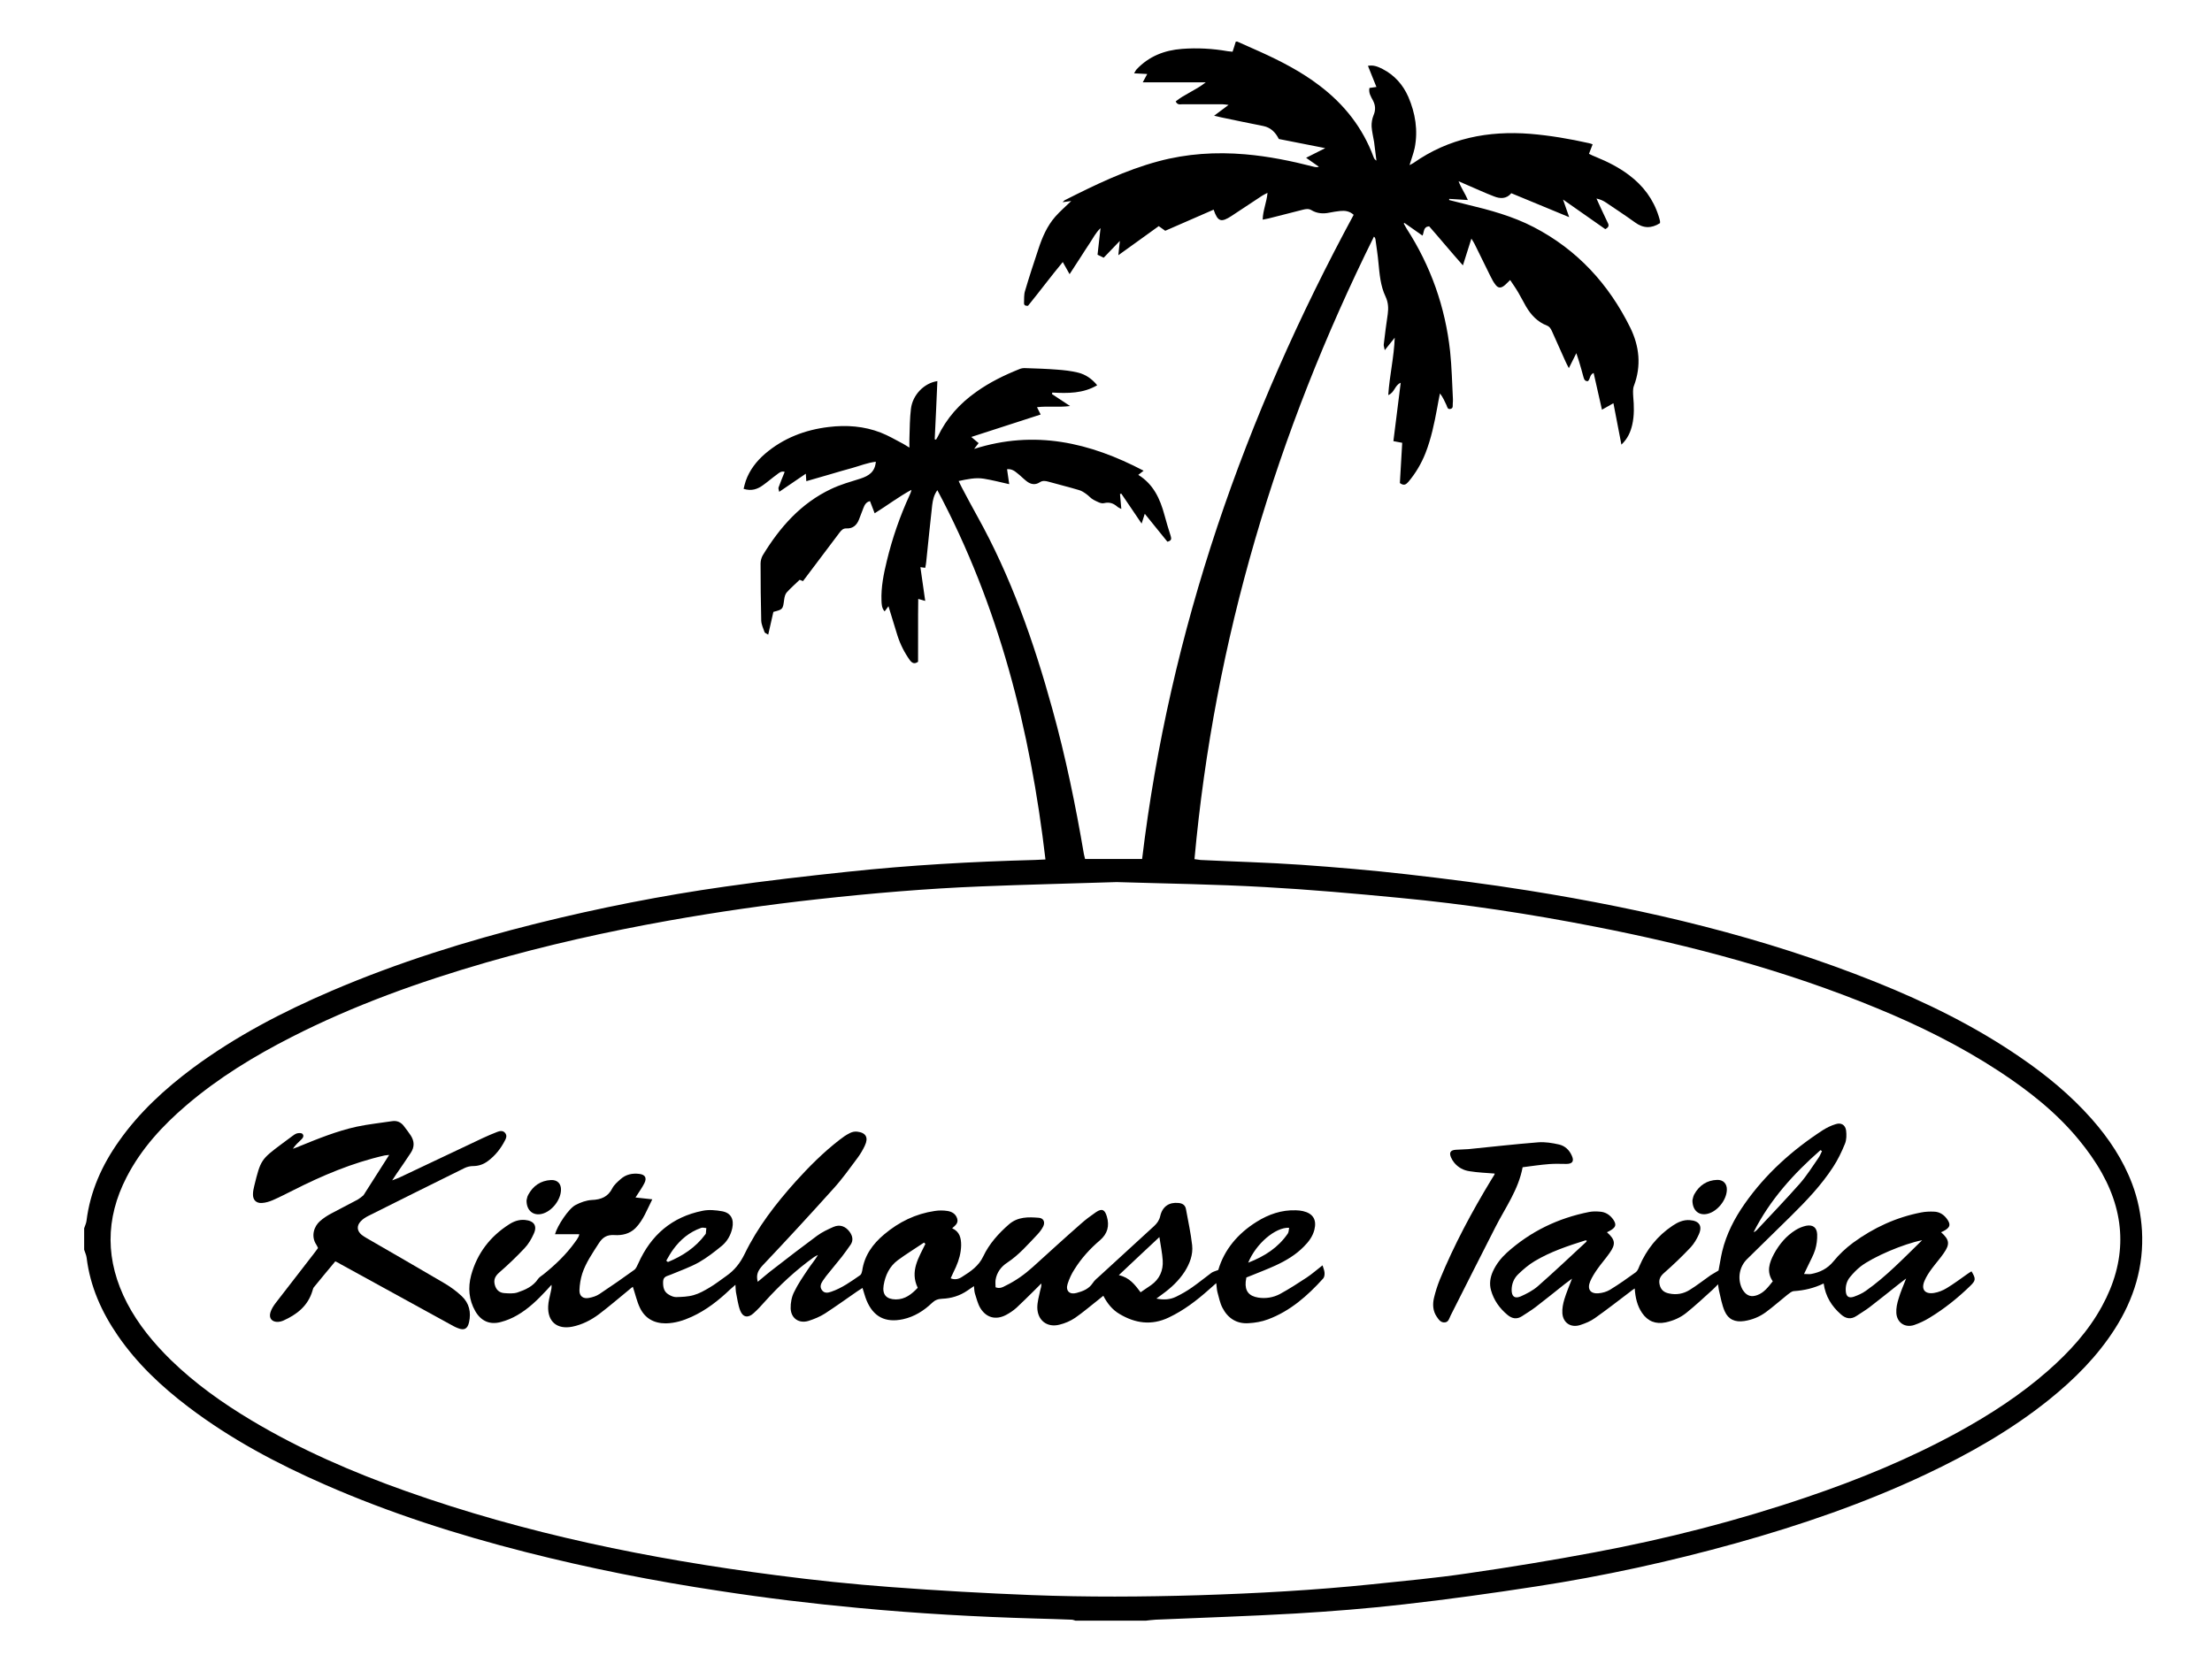 <svg xmlns="http://www.w3.org/2000/svg" xmlns:xlink="http://www.w3.org/1999/xlink" id="Ebene_1" x="0px" y="0px" viewBox="0 0 133 100" style="enable-background:new 0 0 133 100;" xml:space="preserve"><g>	<path d="M74.39,2.5c0.46,0.2,0.91,0.4,1.37,0.61c1.26,0.57,2.48,1.2,3.58,2.04c1.49,1.13,2.6,2.54,3.25,4.3  c0.03,0.08,0.07,0.15,0.17,0.21c-0.05-0.37-0.09-0.75-0.14-1.12c-0.05-0.31-0.13-0.62-0.15-0.93c-0.01-0.22,0.03-0.46,0.11-0.66  c0.14-0.32,0.13-0.61-0.03-0.91c-0.12-0.23-0.27-0.45-0.21-0.75c0.12-0.02,0.24-0.03,0.42-0.06c-0.17-0.43-0.34-0.84-0.51-1.27  c0.34-0.07,0.62,0.06,0.88,0.19c0.72,0.37,1.23,0.95,1.55,1.68c0.42,0.98,0.59,2.01,0.38,3.07c-0.07,0.33-0.2,0.66-0.31,1.03  c0.09-0.05,0.17-0.08,0.24-0.13c2.12-1.49,4.49-1.95,7.03-1.75c1.19,0.1,2.36,0.3,3.52,0.56c0.07,0.01,0.13,0.04,0.22,0.07  c-0.07,0.19-0.14,0.36-0.22,0.57c0.14,0.07,0.28,0.14,0.42,0.19c0.71,0.29,1.38,0.63,1.99,1.09c0.85,0.64,1.46,1.45,1.78,2.47  c0.03,0.1,0.06,0.19,0.08,0.29c0.01,0.04,0,0.08,0,0.13c-0.52,0.33-1.01,0.32-1.51-0.05c-0.57-0.41-1.16-0.8-1.74-1.19  c-0.16-0.11-0.34-0.19-0.57-0.24c0.09,0.19,0.17,0.38,0.26,0.57c0.14,0.3,0.28,0.6,0.42,0.89c0.08,0.15,0.07,0.27-0.15,0.38  c-0.8-0.56-1.63-1.14-2.54-1.78c0.14,0.39,0.24,0.68,0.37,1.06c-1.2-0.5-2.34-0.97-3.48-1.44c-0.29,0.35-0.67,0.34-1.04,0.19  c-0.53-0.2-1.06-0.45-1.58-0.67c-0.16-0.07-0.31-0.14-0.55-0.24c0.16,0.42,0.39,0.73,0.56,1.13c-0.4-0.02-0.76-0.05-1.12-0.07  c0,0.02-0.01,0.04-0.01,0.07c0.36,0.09,0.71,0.18,1.07,0.27c1.38,0.33,2.75,0.7,4.02,1.36c2.62,1.36,4.51,3.43,5.8,6.04  c0.55,1.12,0.68,2.3,0.22,3.51c-0.07,0.19-0.05,0.42-0.04,0.63c0.05,0.57,0.07,1.15-0.06,1.71c-0.1,0.43-0.27,0.83-0.65,1.19  c-0.16-0.85-0.32-1.65-0.48-2.49c-0.24,0.13-0.44,0.25-0.69,0.39c-0.17-0.75-0.33-1.47-0.5-2.21c-0.25,0.11-0.19,0.35-0.34,0.49  c-0.16,0.02-0.23-0.08-0.27-0.24c-0.08-0.32-0.18-0.64-0.27-0.95c-0.04-0.13-0.08-0.26-0.16-0.49c-0.17,0.33-0.3,0.59-0.45,0.9  c-0.09-0.18-0.16-0.3-0.21-0.42c-0.27-0.6-0.54-1.2-0.81-1.81c-0.07-0.15-0.14-0.27-0.3-0.33c-0.56-0.22-0.95-0.63-1.25-1.14  c-0.16-0.27-0.3-0.56-0.46-0.83c-0.15-0.26-0.32-0.5-0.5-0.77c-0.15,0.14-0.25,0.26-0.37,0.35c-0.19,0.14-0.34,0.14-0.49-0.04  c-0.13-0.16-0.24-0.36-0.33-0.55c-0.32-0.64-0.63-1.29-0.95-1.93c-0.04-0.08-0.09-0.16-0.19-0.32c-0.18,0.56-0.33,1.04-0.51,1.61  c-0.72-0.81-1.37-1.6-2.03-2.35c-0.36,0.03-0.29,0.33-0.4,0.56c-0.37-0.26-0.73-0.51-1.08-0.76c-0.02,0.01-0.03,0.02-0.05,0.03  c0.06,0.1,0.11,0.2,0.17,0.3c1.46,2.26,2.33,4.73,2.62,7.39c0.1,0.95,0.12,1.92,0.17,2.88c0,0.09,0,0.17-0.01,0.26  c-0.01,0.12,0.04,0.28-0.13,0.32c-0.19,0.05-0.2-0.12-0.25-0.23c-0.11-0.23-0.21-0.47-0.39-0.7c-0.06,0.3-0.12,0.59-0.17,0.89  c-0.17,0.92-0.36,1.83-0.7,2.7c-0.25,0.63-0.59,1.21-1.03,1.73c-0.14,0.16-0.27,0.25-0.51,0.07c0.05-0.78,0.09-1.59,0.14-2.42  c-0.18-0.03-0.33-0.06-0.53-0.1c0.15-1.17,0.29-2.31,0.44-3.51c-0.37,0.15-0.36,0.59-0.75,0.74c0.08-1.19,0.35-2.29,0.39-3.45  c-0.09,0.12-0.19,0.23-0.28,0.35c-0.09,0.11-0.17,0.21-0.32,0.4c-0.03-0.18-0.07-0.26-0.06-0.34c0.07-0.61,0.15-1.22,0.24-1.83  c0.05-0.37,0.03-0.71-0.13-1.05c-0.31-0.65-0.36-1.35-0.43-2.05c-0.04-0.47-0.12-0.94-0.18-1.41c-0.01-0.05-0.03-0.1-0.09-0.15  c-5.86,11.82-9.59,24.25-10.79,37.44c0.15,0.02,0.25,0.04,0.36,0.05c2.02,0.1,4.04,0.15,6.06,0.29c2.12,0.15,4.24,0.33,6.34,0.57  c2.45,0.28,4.9,0.59,7.33,0.98c7.14,1.14,14.14,2.8,20.87,5.5c3.04,1.22,5.97,2.66,8.68,4.52c1.58,1.08,3.05,2.29,4.32,3.73  c1.02,1.16,1.87,2.43,2.42,3.89c0.34,0.9,0.53,1.83,0.59,2.81c0.12,2.16-0.48,4.11-1.63,5.91c-1.06,1.66-2.44,3.04-3.97,4.27  c-2.27,1.82-4.79,3.25-7.42,4.49c-3.67,1.73-7.49,3.04-11.39,4.13c-3.95,1.1-7.96,1.98-12.01,2.6c-2.65,0.41-5.31,0.78-7.97,1.08  c-2.17,0.25-4.34,0.42-6.52,0.55c-2.79,0.16-5.59,0.25-8.39,0.37c-0.2,0.01-0.4,0.04-0.6,0.06c-1.41,0-2.81,0-4.22,0  c-0.08-0.02-0.16-0.06-0.24-0.06c-0.73-0.03-1.46-0.05-2.19-0.07c-3.53-0.1-7.05-0.3-10.57-0.63c-2.81-0.26-5.62-0.6-8.41-1.03  c-3.93-0.59-7.82-1.36-11.67-2.34c-4.12-1.05-8.15-2.34-12.05-4.05c-2.9-1.27-5.68-2.75-8.21-4.67c-1.62-1.23-3.09-2.61-4.25-4.3  c-0.97-1.41-1.66-2.95-1.87-4.67c-0.02-0.17-0.1-0.33-0.15-0.49c0-0.43,0-0.86,0-1.29c0.05-0.15,0.12-0.29,0.14-0.44  c0.22-1.78,0.93-3.36,1.96-4.81c1.22-1.73,2.76-3.14,4.45-4.4c2.57-1.9,5.39-3.37,8.33-4.63c3.99-1.71,8.12-3,12.32-4.05  c3.74-0.93,7.53-1.68,11.35-2.22c2.44-0.35,4.89-0.63,7.35-0.89c3.74-0.4,7.49-0.61,11.25-0.71c0.2-0.01,0.4-0.02,0.65-0.03  c-0.91-7.78-2.79-15.24-6.5-22.21c-0.21,0.29-0.27,0.59-0.31,0.89c-0.13,1.14-0.24,2.28-0.36,3.42c-0.01,0.11-0.03,0.22-0.06,0.36  c-0.09-0.01-0.17-0.02-0.29-0.04c0.1,0.67,0.19,1.34,0.29,2.03c-0.14-0.04-0.25-0.07-0.42-0.12c-0.02,1.28,0,2.53-0.01,3.78  c-0.21,0.15-0.35,0.09-0.49-0.09c-0.33-0.46-0.58-0.96-0.75-1.49c-0.18-0.57-0.35-1.15-0.54-1.76c-0.08,0.11-0.15,0.2-0.23,0.31  c-0.18-0.2-0.18-0.43-0.19-0.65c-0.03-0.81,0.13-1.6,0.32-2.38c0.33-1.37,0.79-2.7,1.38-3.98c0.04-0.09,0.08-0.18,0.1-0.3  c-0.76,0.41-1.44,0.93-2.21,1.41c-0.1-0.25-0.19-0.49-0.28-0.73c-0.24,0.05-0.33,0.24-0.4,0.42c-0.09,0.22-0.17,0.46-0.26,0.68  c-0.13,0.33-0.36,0.56-0.75,0.54c-0.21-0.01-0.31,0.11-0.42,0.25c-0.72,0.96-1.45,1.92-2.2,2.92c-0.05-0.02-0.13-0.05-0.2-0.08  c-0.26,0.25-0.53,0.49-0.77,0.75c-0.1,0.11-0.14,0.28-0.16,0.43c-0.08,0.6-0.07,0.6-0.65,0.75c-0.1,0.43-0.2,0.88-0.31,1.37  c-0.11-0.07-0.2-0.1-0.22-0.15c-0.08-0.23-0.19-0.46-0.2-0.69c-0.03-1.15-0.04-2.3-0.04-3.44c0-0.16,0.05-0.35,0.13-0.49  c1.02-1.68,2.29-3.13,4.11-3.99c0.56-0.27,1.18-0.44,1.78-0.63c0.48-0.16,0.86-0.39,0.91-1.01c-0.5,0.06-0.94,0.24-1.4,0.37  c-0.46,0.12-0.91,0.26-1.36,0.39c-0.46,0.13-0.93,0.27-1.42,0.41c-0.01-0.16-0.02-0.28-0.03-0.45c-0.54,0.37-1.05,0.72-1.6,1.09  c-0.02-0.12-0.06-0.2-0.04-0.26c0.11-0.31,0.24-0.61,0.37-0.94c-0.21-0.07-0.35,0.07-0.47,0.16c-0.28,0.2-0.54,0.43-0.82,0.63  c-0.34,0.25-0.7,0.38-1.18,0.23c0.04-0.17,0.08-0.33,0.13-0.48c0.23-0.65,0.64-1.18,1.16-1.63c1.1-0.94,2.4-1.44,3.83-1.61  c1.07-0.13,2.13-0.05,3.13,0.34c0.46,0.18,0.9,0.44,1.34,0.67c0.11,0.06,0.21,0.13,0.38,0.23c0-0.23-0.01-0.4,0-0.57  c0.02-0.59,0.02-1.18,0.09-1.76c0.1-0.84,0.79-1.55,1.59-1.67c-0.05,1.17-0.1,2.34-0.16,3.5c0.03,0.01,0.05,0.01,0.08,0.02  c0.03-0.06,0.07-0.11,0.1-0.17c0.53-1.12,1.32-2,2.33-2.71c0.8-0.57,1.68-1,2.58-1.36c0.11-0.05,0.25-0.07,0.37-0.06  c0.63,0.02,1.26,0.04,1.89,0.09c0.43,0.03,0.86,0.08,1.27,0.18c0.45,0.11,0.83,0.37,1.15,0.76c-0.85,0.5-1.77,0.49-2.7,0.44  c-0.01,0.03-0.01,0.06-0.02,0.09c0.34,0.22,0.68,0.45,1.09,0.72c-0.7,0.09-1.33-0.01-1.99,0.07c0.08,0.17,0.15,0.3,0.22,0.44  c-1.36,0.44-2.73,0.88-4.17,1.35c0.19,0.16,0.3,0.26,0.44,0.37c-0.08,0.1-0.14,0.18-0.27,0.35c3.64-1.16,6.95-0.39,10.19,1.31  c-0.12,0.1-0.21,0.16-0.32,0.25c0.91,0.56,1.31,1.44,1.57,2.4c0.12,0.43,0.24,0.86,0.38,1.28c0.05,0.17,0.05,0.28-0.2,0.34  c-0.43-0.53-0.88-1.08-1.36-1.68c-0.07,0.21-0.12,0.36-0.19,0.59c-0.43-0.63-0.82-1.22-1.22-1.8c-0.03,0.01-0.05,0.01-0.08,0.02  c0.03,0.29,0.05,0.57,0.08,0.9c-0.1-0.05-0.17-0.08-0.22-0.12c-0.24-0.21-0.47-0.31-0.82-0.23c-0.18,0.05-0.43-0.1-0.63-0.2  c-0.16-0.08-0.28-0.24-0.44-0.35c-0.14-0.1-0.29-0.2-0.45-0.24c-0.6-0.18-1.22-0.33-1.82-0.5c-0.19-0.05-0.35-0.08-0.53,0.04  c-0.28,0.18-0.55,0.12-0.8-0.08c-0.18-0.14-0.34-0.31-0.52-0.45c-0.17-0.14-0.35-0.29-0.64-0.26c0.04,0.29,0.08,0.57,0.13,0.9  c-0.54-0.12-1.03-0.25-1.53-0.33c-0.5-0.08-0.99,0.03-1.51,0.14c0.08,0.17,0.14,0.3,0.21,0.43c0.3,0.56,0.59,1.12,0.9,1.67  c2.04,3.66,3.41,7.58,4.52,11.6c0.8,2.88,1.4,5.8,1.9,8.74c0.02,0.1,0.05,0.19,0.07,0.29c1.15,0,2.27,0,3.43,0  c0.82-6.83,2.35-13.48,4.52-19.99c2.17-6.49,4.94-12.72,8.2-18.75c-0.25-0.23-0.53-0.26-0.82-0.23c-0.21,0.02-0.43,0.06-0.64,0.1  c-0.38,0.08-0.75,0.05-1.08-0.15c-0.17-0.1-0.33-0.07-0.5-0.03c-0.69,0.18-1.39,0.35-2.08,0.53c-0.1,0.02-0.2,0.04-0.35,0.07  c0.01-0.55,0.24-1.04,0.29-1.61c-0.13,0.07-0.23,0.11-0.32,0.17c-0.55,0.36-1.1,0.73-1.65,1.09c-0.06,0.04-0.12,0.08-0.18,0.12  c-0.64,0.42-0.84,0.36-1.09-0.37c-0.97,0.42-1.94,0.85-2.91,1.27c-0.13-0.09-0.24-0.17-0.39-0.28c-0.78,0.56-1.56,1.13-2.43,1.75  c0.03-0.32,0.06-0.56,0.09-0.86c-0.35,0.36-0.65,0.68-0.97,1.01c-0.14-0.07-0.25-0.12-0.37-0.18c0.06-0.52,0.12-1.02,0.18-1.6  c-0.31,0.3-0.45,0.61-0.64,0.89c-0.21,0.31-0.41,0.63-0.61,0.94c-0.19,0.3-0.39,0.59-0.61,0.94c-0.15-0.26-0.26-0.47-0.41-0.73  c-0.73,0.88-1.39,1.77-2.09,2.63c-0.14,0.01-0.25-0.02-0.24-0.17c0.01-0.24-0.01-0.5,0.06-0.72c0.25-0.85,0.53-1.7,0.81-2.54  c0.23-0.7,0.52-1.37,1.01-1.93c0.29-0.33,0.63-0.62,0.96-0.94c-0.15,0.02-0.31,0.04-0.52,0.07c0.07-0.07,0.1-0.1,0.13-0.12  c1.82-0.92,3.65-1.81,5.63-2.34c1.71-0.46,3.45-0.57,5.21-0.42c1.41,0.12,2.78,0.4,4.14,0.75c0.09,0.02,0.18,0.04,0.3,0  c-0.24-0.17-0.48-0.34-0.77-0.54c0.38-0.19,0.72-0.36,1.15-0.58c-1.01-0.2-1.92-0.38-2.79-0.55c-0.21-0.42-0.5-0.69-0.93-0.78  c-0.84-0.17-1.69-0.34-2.53-0.52C73.36,7.04,73.22,7.01,73,6.96c0.3-0.23,0.56-0.42,0.87-0.65c-0.17-0.02-0.27-0.04-0.37-0.04  c-0.8,0-1.61,0-2.41,0c-0.13,0-0.29,0.06-0.4-0.17c0.52-0.43,1.19-0.66,1.81-1.15c-1.32,0-2.53,0-3.79,0  c0.1-0.19,0.17-0.32,0.27-0.5c-0.27-0.01-0.5-0.02-0.79-0.04c0.07-0.11,0.1-0.19,0.16-0.25c0.74-0.78,1.67-1.14,2.72-1.22  c0.92-0.07,1.84-0.02,2.75,0.14c0.08,0.01,0.17,0.02,0.29,0.03c0.07-0.2,0.13-0.4,0.19-0.6C74.33,2.5,74.36,2.5,74.39,2.5z   M67.14,53.05c-2.76,0.09-5.46,0.15-8.15,0.26c-3.28,0.13-6.56,0.41-9.82,0.77c-3.01,0.33-6,0.76-8.98,1.29  c-3.7,0.66-7.36,1.48-10.97,2.52c-4.01,1.16-7.94,2.57-11.67,4.47c-2.26,1.15-4.41,2.46-6.34,4.11c-1.44,1.23-2.71,2.61-3.59,4.31  c-1.31,2.53-1.29,5.06,0.02,7.59c0.68,1.3,1.6,2.41,2.64,3.43c1.46,1.42,3.11,2.59,4.85,3.63c2.93,1.75,6.04,3.1,9.25,4.24  c7.23,2.57,14.71,4.09,22.31,5.07c2.29,0.3,4.59,0.54,6.89,0.71c2.8,0.21,5.61,0.37,8.42,0.48c3.36,0.13,6.72,0.11,10.07,0.01  c3.49-0.11,6.97-0.3,10.44-0.66c1.9-0.2,3.8-0.37,5.69-0.65c2.57-0.37,5.13-0.79,7.68-1.27c4.33-0.81,8.59-1.9,12.76-3.32  c3.13-1.06,6.17-2.31,9.08-3.9c1.93-1.06,3.77-2.25,5.43-3.71c1.28-1.13,2.42-2.37,3.24-3.88c1.46-2.67,1.47-5.35-0.01-8  c-0.39-0.7-0.86-1.36-1.37-1.98c-1.36-1.66-3.03-2.97-4.81-4.14c-2.32-1.52-4.8-2.75-7.36-3.8c-5.47-2.26-11.15-3.77-16.94-4.9  c-3.89-0.76-7.8-1.36-11.74-1.73c-2.7-0.26-5.4-0.5-8.11-0.65C73.05,53.18,70.06,53.14,67.14,53.05z"></path>	<path d="M45.56,77.09c0.35-0.29,0.65-0.55,0.97-0.79c0.86-0.67,1.72-1.33,2.6-1.98c0.3-0.22,0.64-0.38,0.98-0.53  c0.39-0.17,0.73-0.04,0.98,0.3c0.17,0.24,0.23,0.5,0.06,0.76c-0.17,0.25-0.35,0.49-0.53,0.73c-0.31,0.39-0.63,0.78-0.95,1.17  c-0.07,0.09-0.13,0.19-0.2,0.28c-0.12,0.18-0.19,0.37-0.05,0.56c0.14,0.2,0.35,0.17,0.55,0.1c0.65-0.22,1.2-0.62,1.75-1  c0.07-0.05,0.1-0.17,0.12-0.26c0.13-0.92,0.63-1.61,1.32-2.19c0.89-0.75,1.89-1.24,3.04-1.41c0.25-0.04,0.52-0.04,0.77,0  c0.26,0.04,0.49,0.17,0.58,0.45c0.09,0.28-0.11,0.42-0.3,0.59c0.46,0.21,0.54,0.59,0.54,1.03c-0.01,0.46-0.13,0.88-0.31,1.29  c-0.1,0.22-0.21,0.44-0.32,0.69c0.26,0.11,0.5,0.04,0.69-0.09c0.51-0.32,1-0.65,1.27-1.23c0.36-0.76,0.92-1.38,1.55-1.93  c0.54-0.46,1.16-0.44,1.79-0.39c0.28,0.02,0.39,0.25,0.27,0.51c-0.09,0.18-0.21,0.34-0.35,0.49c-0.57,0.6-1.11,1.23-1.82,1.7  c-0.37,0.24-0.63,0.59-0.7,1.04c-0.02,0.15,0,0.3,0,0.44c0.26,0.1,0.44-0.01,0.61-0.1c0.6-0.29,1.13-0.67,1.63-1.12  c0.96-0.87,1.91-1.74,2.88-2.59c0.29-0.26,0.6-0.49,0.92-0.71c0.36-0.24,0.53-0.15,0.65,0.26c0.17,0.57,0.04,1.04-0.41,1.43  c-0.59,0.5-1.12,1.08-1.53,1.74c-0.18,0.27-0.32,0.58-0.42,0.89c-0.13,0.41,0.12,0.66,0.54,0.54c0.37-0.1,0.73-0.23,0.97-0.59  c0.11-0.18,0.29-0.31,0.45-0.46c1.08-0.99,2.16-1.98,3.24-2.97c0.18-0.17,0.31-0.34,0.37-0.6c0.13-0.58,0.54-0.85,1.1-0.79  c0.24,0.02,0.41,0.13,0.45,0.38c0.13,0.72,0.29,1.44,0.37,2.16c0.06,0.57-0.14,1.1-0.45,1.59c-0.35,0.54-0.81,0.97-1.32,1.34  c-0.11,0.08-0.22,0.16-0.38,0.28c0.45,0.09,0.83,0.06,1.18-0.11c0.33-0.16,0.66-0.35,0.96-0.56c0.4-0.28,0.78-0.59,1.17-0.88  c0.1-0.07,0.23-0.1,0.41-0.17c0.36-1.22,1.17-2.19,2.31-2.9c0.72-0.45,1.5-0.72,2.36-0.69c0.14,0,0.29,0.02,0.43,0.05  c0.6,0.14,0.83,0.52,0.68,1.12c-0.1,0.4-0.34,0.72-0.63,1.01c-0.49,0.5-1.08,0.85-1.71,1.14c-0.48,0.22-0.98,0.41-1.47,0.61  c-0.09,0.04-0.18,0.07-0.28,0.11c-0.01,0.09-0.03,0.18-0.04,0.26c-0.05,0.56,0.2,0.86,0.75,0.95c0.45,0.07,0.9,0,1.3-0.21  c0.55-0.3,1.08-0.64,1.61-0.99c0.32-0.21,0.61-0.47,0.96-0.74c0.05,0.17,0.11,0.3,0.12,0.44c0.01,0.12-0.01,0.27-0.08,0.35  c-0.94,1.04-1.98,1.96-3.32,2.46c-0.37,0.14-0.78,0.21-1.17,0.23c-0.71,0.05-1.25-0.3-1.57-0.93c-0.15-0.29-0.21-0.62-0.3-0.94  c-0.04-0.15-0.04-0.31-0.07-0.54c-0.18,0.16-0.31,0.27-0.43,0.38c-0.74,0.66-1.52,1.26-2.43,1.69c-1.03,0.49-2.01,0.35-2.95-0.21  c-0.43-0.25-0.74-0.63-0.98-1.1c-0.12,0.09-0.21,0.17-0.31,0.25c-0.46,0.36-0.91,0.75-1.39,1.08c-0.28,0.19-0.61,0.33-0.94,0.41  c-0.74,0.19-1.32-0.26-1.33-1.03c0-0.34,0.1-0.68,0.17-1.01c0.03-0.14,0.09-0.27,0.07-0.44c-0.15,0.15-0.29,0.29-0.44,0.44  c-0.35,0.34-0.69,0.69-1.05,1.02c-0.19,0.17-0.41,0.32-0.64,0.44c-0.6,0.31-1.17,0.17-1.53-0.41c-0.16-0.26-0.23-0.58-0.33-0.88  c-0.04-0.13-0.04-0.28-0.06-0.45c-0.15,0.1-0.26,0.18-0.38,0.26c-0.46,0.32-0.98,0.48-1.53,0.5c-0.25,0.01-0.43,0.08-0.61,0.25  c-0.49,0.47-1.06,0.83-1.74,0.98c-1.06,0.23-1.79-0.14-2.2-1.14c-0.09-0.22-0.15-0.46-0.24-0.74c-0.11,0.07-0.21,0.13-0.31,0.2  c-0.65,0.45-1.29,0.91-1.95,1.34c-0.3,0.19-0.64,0.33-0.98,0.44c-0.58,0.18-1.06-0.15-1.08-0.75c-0.01-0.33,0.06-0.7,0.21-0.99  c0.23-0.48,0.53-0.91,0.83-1.36c0.19-0.29,0.42-0.55,0.6-0.86c-0.08,0.04-0.16,0.07-0.23,0.12c-1.09,0.78-2.07,1.69-2.96,2.68  c-0.22,0.25-0.44,0.49-0.69,0.71c-0.32,0.29-0.63,0.24-0.79-0.16c-0.14-0.36-0.18-0.75-0.26-1.12c-0.02-0.12-0.02-0.25-0.03-0.44  c-0.13,0.12-0.23,0.2-0.32,0.28c-0.69,0.66-1.43,1.24-2.3,1.64c-0.5,0.23-1.01,0.39-1.57,0.4c-0.72,0-1.26-0.31-1.56-0.95  c-0.18-0.38-0.27-0.81-0.42-1.25c-0.07,0.05-0.16,0.12-0.25,0.2c-0.6,0.49-1.19,1-1.8,1.46c-0.47,0.35-1,0.62-1.59,0.74  c-0.91,0.18-1.49-0.3-1.45-1.23c0.01-0.28,0.09-0.56,0.15-0.84c0.03-0.14,0.07-0.27,0.05-0.45c-0.1,0.11-0.2,0.22-0.3,0.33  c-0.53,0.57-1.08,1.11-1.76,1.5c-0.31,0.18-0.64,0.32-0.99,0.41c-0.66,0.18-1.19-0.06-1.53-0.65c-0.39-0.68-0.45-1.42-0.25-2.17  c0.36-1.31,1.14-2.33,2.29-3.06c0.28-0.18,0.59-0.29,0.94-0.26c0.55,0.05,0.76,0.35,0.53,0.84c-0.14,0.31-0.32,0.62-0.55,0.86  c-0.48,0.51-0.99,1-1.52,1.46c-0.25,0.22-0.35,0.43-0.27,0.74c0.08,0.31,0.28,0.48,0.57,0.5c0.27,0.02,0.56,0.04,0.8-0.04  c0.47-0.16,0.93-0.36,1.23-0.81c0.08-0.11,0.21-0.19,0.33-0.28c0.71-0.57,1.36-1.19,1.89-1.93c0.08-0.1,0.15-0.21,0.21-0.32  c0.02-0.03,0.03-0.08,0.05-0.16c-0.5,0-0.98,0-1.46,0c0.14-0.51,0.82-1.55,1.24-1.76c0.3-0.16,0.64-0.28,0.97-0.3  c0.56-0.02,0.98-0.19,1.24-0.71c0.11-0.21,0.31-0.38,0.49-0.54c0.32-0.29,0.71-0.37,1.12-0.32c0.36,0.04,0.48,0.24,0.31,0.57  c-0.14,0.28-0.33,0.53-0.53,0.85c0.33,0.04,0.63,0.07,1.01,0.11c-0.32,0.63-0.54,1.25-1.01,1.73c-0.35,0.35-0.81,0.45-1.27,0.42  c-0.45-0.03-0.71,0.14-0.94,0.5c-0.37,0.58-0.77,1.15-0.99,1.81c-0.1,0.32-0.16,0.67-0.17,1.01c-0.01,0.35,0.22,0.53,0.57,0.46  c0.22-0.04,0.45-0.11,0.64-0.24c0.71-0.47,1.4-0.95,2.09-1.45c0.11-0.08,0.17-0.25,0.24-0.39c0.76-1.7,2.02-2.79,3.86-3.16  c0.38-0.08,0.8-0.04,1.19,0.03c0.52,0.1,0.71,0.48,0.6,1.01c-0.09,0.42-0.3,0.79-0.62,1.06c-0.44,0.36-0.9,0.72-1.39,1  c-0.54,0.3-1.12,0.5-1.69,0.74c-0.2,0.09-0.45,0.09-0.46,0.42c-0.01,0.32,0.04,0.61,0.34,0.78c0.13,0.08,0.29,0.15,0.44,0.15  c0.35-0.01,0.72-0.02,1.06-0.12c0.33-0.09,0.64-0.27,0.93-0.44c0.36-0.21,0.69-0.47,1.03-0.71c0.49-0.34,0.83-0.77,1.1-1.32  c0.78-1.61,1.87-3.02,3.06-4.35c0.82-0.91,1.68-1.77,2.65-2.52c0.19-0.15,0.39-0.29,0.61-0.4c0.13-0.07,0.3-0.11,0.45-0.09  c0.53,0.06,0.69,0.36,0.46,0.84c-0.12,0.26-0.27,0.51-0.44,0.74c-0.47,0.63-0.93,1.28-1.46,1.86c-1.4,1.56-2.82,3.1-4.26,4.62  C45.57,76.42,45.45,76.67,45.56,77.09z M55.64,74.81c-0.03-0.03-0.06-0.06-0.08-0.08c-0.53,0.36-1.08,0.69-1.59,1.07  c-0.49,0.37-0.74,0.9-0.84,1.5c-0.09,0.56,0.16,0.84,0.73,0.85c0.56,0,0.95-0.31,1.32-0.7C54.7,76.45,55.24,75.64,55.64,74.81z   M67.27,76.69c0.65,0.14,0.97,0.58,1.31,1.03c0.23-0.16,0.43-0.29,0.63-0.43c0.51-0.36,0.74-0.88,0.7-1.49  c-0.03-0.44-0.12-0.87-0.2-1.4C68.87,75.18,68.1,75.91,67.27,76.69z M40.06,75.82c0.03,0.03,0.07,0.06,0.1,0.08  c0.88-0.36,1.66-0.87,2.24-1.65c0.02-0.02,0.04-0.05,0.04-0.07c0.01-0.11,0.02-0.21,0.03-0.32c-0.11-0.01-0.23-0.05-0.32-0.01  c-0.7,0.25-1.24,0.7-1.67,1.29C40.32,75.36,40.19,75.59,40.06,75.82z M75.05,75.94c1.01-0.39,1.81-0.92,2.38-1.75  c0.06-0.09,0.06-0.23,0.08-0.35C76.69,73.8,75.52,74.79,75.05,75.94z"></path>	<path d="M103.33,76.41c0.07-0.36,0.13-0.76,0.22-1.15c0.25-1.04,0.74-1.99,1.35-2.86c1.26-1.8,2.87-3.24,4.7-4.43  c0.24-0.15,0.5-0.28,0.77-0.36c0.33-0.11,0.58,0.04,0.63,0.38c0.03,0.26,0.03,0.56-0.07,0.8c-0.2,0.49-0.43,0.97-0.72,1.41  c-0.71,1.09-1.6,2.02-2.52,2.93c-0.88,0.87-1.76,1.73-2.64,2.59c-0.46,0.45-0.59,1.14-0.33,1.73c0.03,0.07,0.06,0.13,0.11,0.19  c0.21,0.3,0.48,0.38,0.83,0.25c0.41-0.15,0.66-0.49,0.93-0.83c-0.39-0.57-0.21-1.12,0.08-1.66c0.32-0.58,0.73-1.07,1.29-1.42  c0.19-0.12,0.41-0.21,0.63-0.26c0.41-0.08,0.65,0.1,0.67,0.51c0.01,0.31-0.03,0.63-0.12,0.93c-0.1,0.33-0.28,0.63-0.42,0.94  c-0.07,0.15-0.14,0.3-0.25,0.52c0.19,0,0.31,0.02,0.43,0c0.53-0.1,0.98-0.32,1.34-0.76c0.34-0.42,0.75-0.8,1.18-1.12  c1.23-0.9,2.59-1.53,4.09-1.82c0.25-0.05,0.51-0.06,0.77-0.05c0.35,0.01,0.62,0.19,0.82,0.49c0.18,0.28,0.15,0.43-0.12,0.61  c-0.08,0.05-0.18,0.1-0.27,0.14c0.51,0.45,0.54,0.72,0.16,1.26c-0.22,0.32-0.48,0.61-0.71,0.92c-0.17,0.23-0.33,0.47-0.44,0.73  c-0.23,0.52,0.01,0.83,0.57,0.74c0.26-0.04,0.53-0.15,0.76-0.29c0.43-0.26,0.83-0.56,1.24-0.85c0.08-0.06,0.17-0.11,0.25-0.16  c0.27,0.45,0.26,0.55-0.08,0.88c-0.74,0.72-1.55,1.37-2.44,1.91c-0.29,0.18-0.61,0.33-0.93,0.44c-0.55,0.18-1.03-0.14-1.07-0.72  c-0.02-0.29,0.05-0.6,0.14-0.88c0.11-0.38,0.27-0.74,0.45-1.2c-0.19,0.15-0.31,0.24-0.43,0.33c-0.58,0.46-1.16,0.93-1.76,1.39  c-0.25,0.19-0.52,0.35-0.79,0.53c-0.34,0.23-0.65,0.17-0.94-0.09c-0.56-0.49-0.93-1.08-1.04-1.86c-0.57,0.28-1.17,0.42-1.79,0.46  c-0.14,0.01-0.27,0.13-0.39,0.22c-0.44,0.35-0.85,0.72-1.3,1.05c-0.38,0.28-0.83,0.46-1.3,0.53c-0.54,0.08-0.95-0.09-1.17-0.59  c-0.17-0.39-0.24-0.82-0.34-1.23c-0.03-0.11-0.03-0.22-0.06-0.39c-0.14,0.14-0.23,0.24-0.33,0.33c-0.52,0.47-1.03,0.95-1.58,1.39  c-0.36,0.29-0.78,0.47-1.24,0.57c-0.6,0.12-1.07-0.06-1.42-0.57c-0.29-0.43-0.4-0.91-0.44-1.47c-0.12,0.08-0.21,0.14-0.29,0.21  c-0.7,0.53-1.39,1.07-2.1,1.57c-0.26,0.19-0.58,0.32-0.89,0.42c-0.56,0.18-1.03-0.13-1.07-0.71c-0.02-0.28,0.04-0.57,0.12-0.84  c0.12-0.39,0.28-0.77,0.46-1.24c-0.19,0.14-0.31,0.23-0.43,0.32c-0.58,0.46-1.16,0.93-1.76,1.39c-0.26,0.2-0.55,0.37-0.82,0.55  c-0.31,0.2-0.59,0.15-0.87-0.08c-0.48-0.4-0.82-0.88-0.99-1.48c-0.11-0.39-0.05-0.77,0.11-1.13c0.2-0.44,0.49-0.81,0.84-1.13  c1.42-1.28,3.08-2.08,4.95-2.45c0.21-0.04,0.43-0.04,0.64-0.02c0.35,0.02,0.62,0.2,0.82,0.49c0.18,0.28,0.15,0.43-0.13,0.61  c-0.08,0.05-0.17,0.1-0.26,0.14c0.51,0.45,0.54,0.72,0.15,1.26c-0.23,0.33-0.5,0.63-0.73,0.96c-0.16,0.23-0.32,0.48-0.43,0.74  c-0.19,0.46,0.01,0.75,0.5,0.71c0.24-0.02,0.49-0.09,0.69-0.21c0.54-0.33,1.05-0.69,1.56-1.06c0.1-0.08,0.16-0.23,0.21-0.36  c0.43-1,1.08-1.82,1.99-2.43c0.31-0.21,0.65-0.37,1.04-0.34c0.57,0.04,0.78,0.35,0.54,0.87c-0.12,0.27-0.28,0.54-0.48,0.76  c-0.51,0.54-1.05,1.06-1.61,1.55c-0.24,0.21-0.33,0.42-0.26,0.71c0.07,0.3,0.26,0.46,0.56,0.52c0.45,0.1,0.87,0.02,1.24-0.21  c0.44-0.27,0.84-0.59,1.27-0.89C103.02,76.6,103.15,76.52,103.33,76.41z M95.41,74.62c-0.03-0.01-0.06-0.03-0.09-0.02  c-1.05,0.33-2.1,0.68-3.05,1.25c-0.35,0.21-0.67,0.48-0.97,0.77c-0.27,0.25-0.41,0.59-0.41,0.96c0,0.39,0.18,0.54,0.54,0.39  c0.36-0.16,0.73-0.35,1.03-0.61c0.98-0.86,1.92-1.75,2.88-2.64C95.38,74.7,95.39,74.66,95.41,74.62z M115.57,74.59  c-1.1,0.21-2.95,1-3.7,1.58c-0.23,0.18-0.44,0.4-0.63,0.63c-0.2,0.24-0.28,0.53-0.26,0.84c0.02,0.33,0.17,0.45,0.48,0.35  c0.25-0.09,0.51-0.2,0.73-0.36C113.4,76.78,114.43,75.7,115.57,74.59z M109.55,69.23c-0.03-0.02-0.06-0.04-0.09-0.06  c-1.62,1.42-3.04,2.99-4.02,4.93c0.08-0.02,0.13-0.06,0.18-0.11c0.87-0.93,1.75-1.85,2.6-2.81c0.41-0.47,0.75-1.01,1.11-1.53  C109.42,69.53,109.48,69.37,109.55,69.23z"></path>	<path d="M20.16,75.86c-0.43,0.52-0.87,1.04-1.29,1.56c-0.04,0.05-0.06,0.13-0.08,0.2c-0.27,0.92-0.94,1.44-1.77,1.81  c-0.09,0.04-0.19,0.06-0.29,0.07c-0.37,0.02-0.58-0.21-0.47-0.57c0.06-0.2,0.18-0.39,0.31-0.56c0.76-0.99,1.53-1.97,2.29-2.96  c0.09-0.11,0.17-0.23,0.26-0.35c-0.03-0.07-0.06-0.14-0.1-0.2c-0.35-0.53-0.12-1.12,0.21-1.41c0.2-0.18,0.43-0.33,0.67-0.46  c0.53-0.29,1.07-0.55,1.6-0.84c0.12-0.07,0.23-0.16,0.34-0.25c0.05-0.05,0.08-0.12,0.12-0.18c0.47-0.74,0.94-1.47,1.44-2.26  c-0.12,0.01-0.2,0.02-0.27,0.03c-1.94,0.44-3.76,1.21-5.53,2.11c-0.4,0.2-0.79,0.4-1.2,0.58c-0.21,0.09-0.44,0.16-0.66,0.17  c-0.34,0.02-0.54-0.19-0.53-0.53c0-0.17,0.04-0.34,0.08-0.51c0.38-1.54,0.4-1.58,1.66-2.52c0.21-0.15,0.41-0.31,0.62-0.46  c0.09-0.07,0.19-0.14,0.3-0.17c0.1-0.02,0.25-0.03,0.31,0.03c0.11,0.1,0.05,0.24-0.06,0.34c-0.18,0.17-0.36,0.33-0.51,0.56  c0.13-0.05,0.26-0.09,0.39-0.15c1.13-0.46,2.26-0.92,3.45-1.18c0.7-0.15,1.41-0.22,2.12-0.33c0.31-0.05,0.56,0.07,0.74,0.33  c0.13,0.17,0.26,0.34,0.38,0.52c0.23,0.35,0.24,0.7,0.01,1.05c-0.28,0.43-0.58,0.86-0.87,1.28c-0.06,0.09-0.12,0.19-0.25,0.38  c0.19-0.08,0.3-0.11,0.41-0.16c1.68-0.8,3.37-1.59,5.05-2.39c0.28-0.13,0.58-0.26,0.87-0.37c0.16-0.06,0.34-0.09,0.47,0.08  c0.11,0.15,0.06,0.3-0.02,0.44c-0.25,0.49-0.59,0.92-1.04,1.25c-0.26,0.19-0.55,0.29-0.88,0.29c-0.16,0-0.34,0.04-0.49,0.11  c-1.94,0.96-3.88,1.92-5.81,2.89c-0.16,0.08-0.33,0.19-0.45,0.32c-0.26,0.28-0.23,0.58,0.06,0.82c0.09,0.07,0.19,0.13,0.29,0.19  c1.55,0.9,3.11,1.79,4.65,2.7c0.38,0.22,0.75,0.49,1.07,0.79c0.45,0.42,0.58,0.98,0.44,1.58c-0.09,0.39-0.29,0.5-0.66,0.35  c-0.19-0.07-0.36-0.17-0.54-0.27c-2.17-1.19-4.35-2.39-6.52-3.58C20.39,75.97,20.29,75.92,20.16,75.86z"></path>	<path d="M89.87,70.58c-0.51-0.04-1.01-0.06-1.51-0.14c-0.36-0.05-0.68-0.22-0.92-0.51c-0.08-0.1-0.15-0.21-0.2-0.33  c-0.12-0.29-0.02-0.43,0.29-0.45c0.26-0.02,0.52-0.02,0.77-0.04c1.4-0.14,2.8-0.3,4.2-0.41c0.4-0.03,0.83,0.04,1.23,0.13  c0.36,0.08,0.63,0.33,0.78,0.68c0.15,0.33,0.03,0.49-0.33,0.49c-0.34,0-0.69-0.02-1.03,0.01c-0.53,0.04-1.05,0.12-1.6,0.19  c-0.25,1.35-1.04,2.43-1.63,3.59c-0.91,1.77-1.8,3.56-2.7,5.33c-0.08,0.16-0.12,0.39-0.34,0.41c-0.25,0.03-0.38-0.17-0.5-0.35  c-0.23-0.34-0.25-0.74-0.16-1.12c0.09-0.38,0.21-0.75,0.35-1.1c0.86-2.09,1.92-4.07,3.09-6c0.06-0.1,0.12-0.2,0.18-0.29  C89.86,70.65,89.86,70.62,89.87,70.58z"></path>	<path d="M31.66,72.19c0.02-0.06,0.03-0.21,0.1-0.33c0.29-0.54,0.75-0.86,1.37-0.89c0.39-0.02,0.62,0.23,0.6,0.61  c-0.02,0.6-0.55,1.27-1.13,1.42C32.07,73.14,31.65,72.81,31.66,72.19z"></path>	<path d="M101.76,72.19c0.02-0.07,0.04-0.23,0.11-0.36c0.3-0.54,0.76-0.85,1.38-0.87c0.37-0.01,0.59,0.24,0.58,0.59  c-0.01,0.6-0.54,1.28-1.12,1.44C102.18,73.14,101.76,72.83,101.76,72.19z"></path></g></svg>